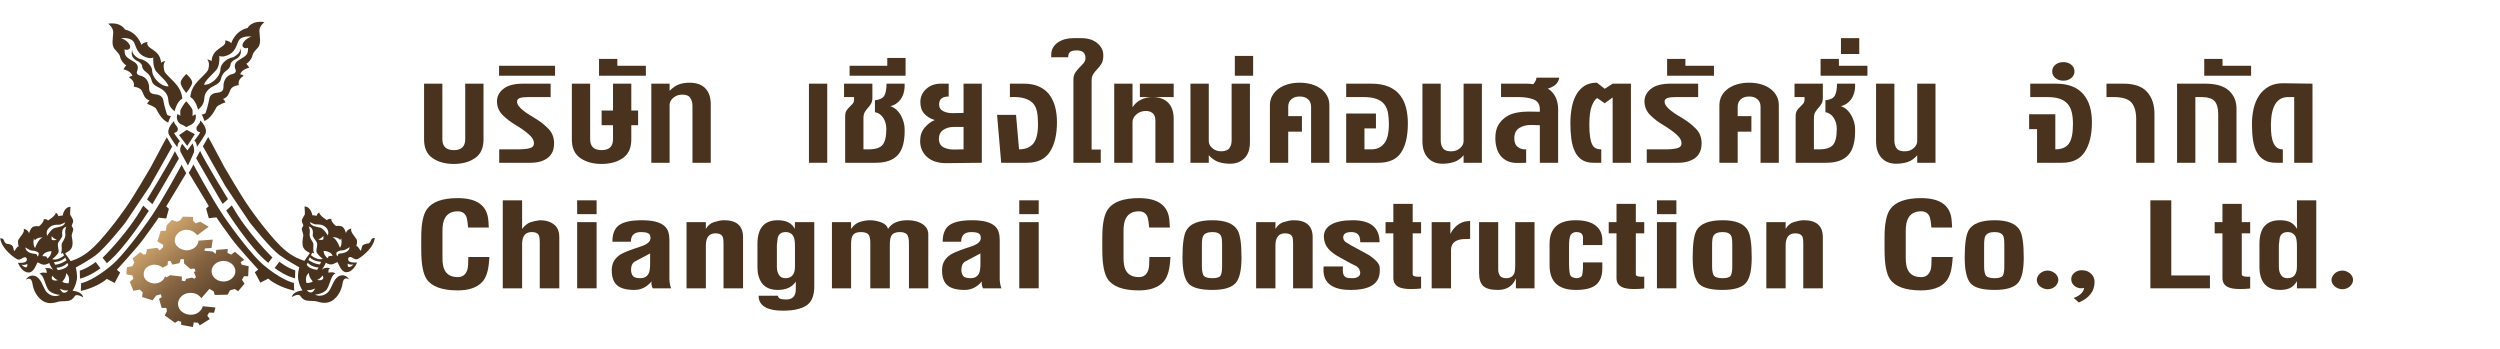 <svg width="215" height="30" viewBox="0 0 215 30" fill="none" xmlns="http://www.w3.org/2000/svg">
<path d="M21.341 23.762L21.384 22.893L20.795 22.768L20.695 22.545L21.011 22.346L20.208 21.65L19.877 21.899L19.562 21.749L19.591 21.414L18.6 21.488L18.543 21.837L18.284 21.625L17.582 21.563L17.625 21.364L18.184 21.327L18.299 20.606L17.065 20.693C17.036 21.252 16.476 21.526 16.046 21.526C15.616 21.526 15.04 21.203 15.027 20.705C15.013 20.134 15.543 19.761 16.031 19.761C16.649 19.761 16.965 20.233 16.965 20.233L17.94 19.5L17.223 19.065L16.821 19.202L16.605 18.991V18.655L15.73 18.63L15.501 18.941L15.214 19.065L14.783 18.916L14.324 19.388L14.267 19.848L13.822 19.86L13.535 20.768L14.037 21.053L14.008 21.277L13.736 21.538L13.52 21.314L12.631 21.426L12.559 21.861L12.358 21.899L12.057 21.687L11.397 22.222L11.555 22.57L11.382 22.893L10.909 22.98L10.866 23.588L11.382 23.688L11.468 23.974L11.167 24.235L11.468 25.005L12.014 24.906L12.272 25.142L12.215 25.54L13.119 25.825L13.435 25.416L13.822 25.304L13.908 25.552L13.678 25.702L13.908 26.484H14.309L14.353 26.758L14.166 27.13L15.056 27.764L15.329 27.578L15.572 27.678L15.587 27.938L16.591 28.125L16.663 27.727L17.022 27.752L17.18 27.976L18.041 27.441L17.825 27.143L17.983 26.882L18.413 26.894L18.529 26.447L17.452 26.335C17.266 26.857 16.85 27.064 16.419 27.068C15.856 27.075 15.352 26.708 15.311 26.205C15.268 25.683 15.724 25.193 16.373 25.186C17.075 25.179 17.309 25.651 17.309 25.651L18.012 24.844L18.371 25.055L18.471 25.366L19.576 25.341L19.777 24.968L20.193 24.856L20.48 25.043L21.025 24.396L20.81 24.061L20.982 23.75L21.341 23.762ZM16.72 23.974L16.505 23.875L16.003 23.986L15.916 24.185L15.63 24.136L15.644 23.788L14.625 23.663L14.324 23.862L14.195 23.762C14.195 23.762 14.051 24.322 13.377 24.372C12.905 24.406 12.332 24.115 12.358 23.551C12.387 22.93 12.961 22.806 13.162 22.768C13.363 22.731 13.747 22.8 13.98 23.017L14.41 22.806L14.439 22.47L14.64 22.433L14.826 22.756L15.429 22.632L15.543 22.284L15.816 22.296L15.831 22.657L16.376 23.129L16.72 23.092L16.821 23.34L16.663 23.377L16.85 23.825L16.72 23.974ZM19.221 24.21C18.656 24.21 18.198 23.814 18.198 23.325C18.198 22.836 18.656 22.439 19.221 22.439C19.785 22.439 20.243 22.836 20.243 23.325C20.243 23.814 19.785 24.21 19.221 24.21Z" fill="url(#paint0_linear_36_1826)"/>
<path d="M6.862 23.278L6.877 23.962C6.877 23.962 7.644 23.813 8.638 23.073L8.226 22.532C8.226 22.532 7.591 23.049 6.862 23.278Z" fill="#49331E"/>
<path d="M6.977 24.359L6.949 25.018C6.949 25.018 8.268 24.77 9.187 23.986L9.861 24.334L10.335 23.439L10.048 23.204C10.048 23.204 11.741 21.351 12.286 20.618C12.832 19.885 13.52 18.916 13.635 18.717L14.295 18.791L14.525 17.959L14.295 17.748C14.295 17.748 15.788 15.287 16.017 14.889C16.017 14.889 15.63 14.256 15.63 14.156C15.63 14.156 14.023 17.126 13.061 18.543C12.1 19.96 10.521 22.023 9.632 22.781C8.742 23.539 7.709 24.185 6.977 24.359Z" fill="#49331E"/>
<path d="M9.187 22.632L8.825 22.166C8.825 22.166 11.024 20.034 12.315 17.686L12.8 18.127C12.8 18.127 10.748 21.383 9.187 22.632Z" fill="#49331E"/>
<path d="M14.345 11.808C14.071 12.266 13.247 13.877 12.966 14.376C12.684 14.876 11.545 16.772 11.113 17.426C10.68 18.08 9.946 19.079 9.417 19.721C8.889 20.363 8.332 21.062 7.591 21.657C6.85 22.251 6.068 22.455 6.068 22.455C5.91 22.182 5.601 21.831 5.608 21.783C5.615 21.736 5.931 21.683 6.13 21.373C6.328 21.064 6.205 20.481 6.171 20.333C6.136 20.184 6.301 19.845 6.301 19.727C6.301 19.608 6.164 19.471 6.164 19.417C6.164 19.364 6.294 19.156 6.294 19.007C6.294 18.859 6.068 18.52 6.04 18.472C6.013 18.425 6.061 17.783 6.061 17.783C5.498 17.795 5.388 18.544 5.388 18.544C5.237 18.526 5.017 18.591 5.017 18.591C5.017 18.584 5.016 18.576 5.015 18.569C4.991 18.416 4.798 18.276 4.798 18.276C4.825 18.538 4.125 18.966 4.125 18.966C4.057 18.811 3.762 18.853 3.762 18.853C3.803 19.067 3.391 19.465 3.336 19.465C3.281 19.465 3.192 19.417 2.91 19.477C2.629 19.537 2.499 20.071 2.499 20.071C2.437 19.756 2.039 19.673 2.039 19.673C2.155 19.976 1.73 20.357 1.599 20.589C1.469 20.821 1.613 21.183 1.613 21.183C1.407 21.213 1.304 21.57 1.235 21.576C1.167 21.581 1.174 21.32 1.091 21.177C1.009 21.035 0.783 20.987 0.618 20.969C0.453 20.951 0.391 20.808 0.323 20.636C0.254 20.464 0.021 20.494 0.021 20.494C0.103 21.385 1.331 22.277 1.544 22.319C1.757 22.36 1.881 22.2 2.046 22.14C2.21 22.081 2.375 22.193 2.286 22.426C2.196 22.657 1.538 22.598 1.538 22.598C1.675 22.919 2.004 23.448 2.478 23.436C2.951 23.424 3.178 22.58 3.233 22.568C3.288 22.556 3.521 22.747 3.755 22.765C3.988 22.782 4.242 22.616 4.242 22.616C4.249 22.758 4.585 23.246 4.585 23.246C4.338 22.949 3.844 23.085 3.844 23.085C4.064 23.151 4.002 23.478 4.002 23.478C3.604 23.371 3.391 23.537 3.391 23.537C3.768 23.638 3.851 24.411 4.118 24.863C4.386 25.314 5.169 25.363 5.169 25.363C4.667 25.612 4.125 25.35 3.892 24.958C3.659 24.566 3.494 23.882 2.993 23.727C2.491 23.573 2.217 24.055 2.217 24.055C2.437 23.918 2.718 23.876 2.794 24.405C2.869 24.934 3.157 25.541 3.679 25.879C4.201 26.218 4.798 26.01 5.017 25.945C5.237 25.879 5.724 25.939 6.006 25.838C6.287 25.737 6.447 25.441 6.447 25.441C6.64 25.254 7.157 25.571 7.157 25.571C7.044 25.048 6.239 25.005 6.239 25.005C6.308 24.904 6.521 24.542 6.603 24.072C6.685 23.603 6.515 23.011 6.515 23.011C6.679 22.922 7.621 22.395 8.202 21.974C8.983 21.408 10.66 19.31 10.77 19.162C10.879 19.013 12.877 16.023 12.877 16.023L14.806 12.605C14.647 12.331 14.345 11.808 14.345 11.808ZM5.876 22.794C5.65 23.185 4.972 23.231 4.972 23.231L4.854 23.026C5.499 22.989 5.79 22.616 5.79 22.616L5.876 22.794ZM5.725 22.383C5.725 22.383 5.252 22.737 4.735 22.765L4.638 22.542C4.638 22.542 5.306 22.514 5.607 22.15L5.725 22.383ZM4.208 19.596C4.52 19.289 4.897 19.326 5.069 19.326C5.241 19.326 5.607 19.121 5.607 19.121C5.51 19.512 5.015 19.512 4.703 19.606C4.391 19.699 4.057 20.277 4.057 20.277C4.057 20.277 3.896 19.904 4.208 19.596ZM2.271 22.98C2.153 23.036 1.937 22.859 1.851 22.765C1.851 22.765 2.153 22.84 2.346 22.691C2.346 22.691 2.389 22.924 2.271 22.98ZM3.207 22.066C3.207 22.066 3.218 21.87 3.089 21.843C2.959 21.815 2.228 21.815 2.185 21.274C2.185 21.274 2.561 21.554 2.798 21.554C3.035 21.554 3.304 21.675 3.325 21.777C3.347 21.88 3.304 22.011 3.207 22.066ZM3.013 21.339C2.766 20.929 2.927 20.5 2.927 20.5C2.916 20.556 3.003 20.668 3.003 20.668C3.196 20.379 3.67 20.426 3.67 20.426C3.283 20.547 3.013 21.339 3.013 21.339ZM4.079 22.234C4.079 22.234 4.047 22.15 4.003 22.085C3.96 22.02 3.648 22.029 3.648 22.029C3.778 21.61 4.423 21.6 4.423 21.6C4.423 21.983 4.079 22.234 4.079 22.234ZM4.445 20.314C4.445 20.314 4.574 20.454 4.638 20.5C4.703 20.547 4.886 20.612 4.886 20.612C4.671 20.687 4.52 20.659 4.466 20.622C4.412 20.584 4.445 20.314 4.445 20.314ZM4.488 22.299C4.488 22.299 4.994 21.889 5.037 21.675C5.08 21.46 4.886 21.06 5.026 20.836C5.166 20.612 5.359 20.398 5.359 20.258C5.359 20.118 5.231 19.643 5.704 19.494C5.704 19.494 5.564 19.764 5.618 20.09C5.672 20.416 5.438 20.7 5.338 20.892C5.231 21.097 5.402 21.554 5.22 21.824L5.402 21.759L5.51 21.964C5.51 21.964 5.047 22.421 4.488 22.299ZM4.552 24.08C4.348 23.977 4.509 23.716 4.509 23.716C4.509 23.716 4.735 24.042 4.983 24.089C4.983 24.089 4.757 24.182 4.552 24.08ZM5.499 25.179C5.316 25.179 5.144 24.834 5.144 24.834C5.144 24.834 5.338 24.918 5.499 24.956C5.661 24.993 5.855 24.965 5.855 24.965C5.79 25.096 5.682 25.179 5.499 25.179ZM5.898 24.359C5.898 24.359 5.596 24.396 5.349 24.229C5.349 24.229 5.715 23.856 5.682 23.502C5.682 23.502 6.081 23.735 5.898 24.359Z" fill="#49331E"/>
<path d="M13.104 17.561L12.645 17.151C12.645 17.151 14.683 13.821 15.041 13L15.386 13.634C15.386 13.634 13.219 17.399 13.104 17.561Z" fill="#49331E"/>
<path d="M25.39 23.253L25.375 23.936C25.375 23.936 24.607 23.788 23.614 23.049L24.026 22.507C24.026 22.507 24.661 23.024 25.39 23.253Z" fill="#49331E"/>
<path d="M25.275 24.334L25.303 24.993C25.303 24.993 23.983 24.744 23.065 23.962L22.391 24.309L21.917 23.415L22.204 23.178C22.204 23.178 20.511 21.327 19.966 20.594C19.421 19.86 18.732 18.891 18.617 18.692L17.957 18.767L17.727 17.934L17.957 17.723C17.957 17.723 16.465 15.262 16.235 14.865C16.235 14.865 16.622 14.231 16.622 14.131C16.622 14.131 18.23 17.102 19.191 18.518C20.152 19.935 21.731 21.998 22.62 22.756C23.51 23.514 24.543 24.16 25.275 24.334Z" fill="#49331E"/>
<path d="M23.065 22.607L23.427 22.141C23.427 22.141 21.229 20.009 19.937 17.661L19.453 18.102C19.453 18.102 21.505 21.358 23.065 22.607Z" fill="#49331E"/>
<path d="M30.207 22.116C30.371 22.175 30.495 22.335 30.708 22.294C30.921 22.252 32.149 21.36 32.231 20.469C32.231 20.469 31.998 20.439 31.929 20.611C31.86 20.784 31.799 20.927 31.634 20.944C31.47 20.962 31.244 21.01 31.161 21.152C31.079 21.295 31.085 21.556 31.017 21.551C30.948 21.545 30.845 21.188 30.639 21.158C30.639 21.158 30.783 20.796 30.653 20.564C30.522 20.332 30.097 19.952 30.213 19.648C30.213 19.648 29.815 19.732 29.754 20.047C29.754 20.047 29.623 19.512 29.342 19.452C29.06 19.393 28.971 19.44 28.916 19.44C28.861 19.44 28.45 19.042 28.491 18.828C28.491 18.828 28.196 18.786 28.127 18.941C28.127 18.941 27.427 18.513 27.454 18.251C27.454 18.251 27.261 18.392 27.237 18.544C27.235 18.551 27.235 18.559 27.235 18.566C27.235 18.566 27.015 18.501 26.864 18.519C26.864 18.519 26.754 17.77 26.191 17.758C26.191 17.758 26.239 18.4 26.212 18.448C26.184 18.495 25.958 18.834 25.958 18.982C25.958 19.131 26.088 19.339 26.088 19.393C26.088 19.446 25.951 19.583 25.951 19.702C25.951 19.821 26.116 20.159 26.081 20.308C26.047 20.457 25.924 21.039 26.123 21.348C26.322 21.658 26.637 21.711 26.644 21.759C26.651 21.806 26.343 22.157 26.184 22.43C26.184 22.43 25.403 22.226 24.661 21.632C23.92 21.038 23.363 20.338 22.835 19.696C22.306 19.054 21.572 18.055 21.14 17.401C20.707 16.747 19.568 14.851 19.286 14.351C19.005 13.852 18.181 12.241 17.907 11.783C17.907 11.783 17.604 12.306 17.447 12.58L19.375 15.998C19.375 15.998 21.373 18.988 21.483 19.137C21.593 19.286 23.269 21.384 24.05 21.949C24.631 22.37 25.573 22.897 25.737 22.986C25.737 22.986 25.567 23.578 25.649 24.047C25.731 24.517 25.944 24.879 26.013 24.981C26.013 24.981 25.208 25.024 25.096 25.546C25.096 25.546 25.612 25.229 25.806 25.416C25.806 25.416 25.965 25.712 26.246 25.813C26.528 25.914 27.015 25.855 27.235 25.92C27.454 25.985 28.051 26.193 28.573 25.855C29.095 25.516 29.383 24.909 29.459 24.38C29.533 23.851 29.815 23.893 30.035 24.029C30.035 24.029 29.76 23.548 29.259 23.703C28.758 23.857 28.593 24.541 28.36 24.933C28.127 25.326 27.585 25.587 27.083 25.337C27.083 25.337 27.866 25.29 28.134 24.838C28.401 24.386 28.484 23.614 28.861 23.513C28.861 23.513 28.649 23.346 28.251 23.453C28.251 23.453 28.188 23.126 28.408 23.061C28.408 23.061 27.914 22.924 27.667 23.221C27.667 23.221 28.003 22.734 28.01 22.591C28.01 22.591 28.264 22.757 28.498 22.74C28.731 22.722 28.964 22.531 29.019 22.543C29.074 22.555 29.301 23.399 29.775 23.411C30.248 23.424 30.578 22.894 30.715 22.573C30.715 22.573 30.056 22.633 29.966 22.401C29.878 22.169 30.042 22.056 30.207 22.116ZM27.183 19.301C27.355 19.301 27.732 19.264 28.044 19.571C28.356 19.879 28.195 20.252 28.195 20.252C28.195 20.252 27.861 19.674 27.549 19.581C27.237 19.488 26.742 19.488 26.645 19.096C26.645 19.096 27.011 19.301 27.183 19.301ZM26.645 22.125C26.947 22.489 27.614 22.517 27.614 22.517L27.517 22.741C27 22.713 26.527 22.358 26.527 22.358L26.645 22.125ZM26.462 22.591C26.462 22.591 26.753 22.964 27.398 23.002L27.28 23.206C27.28 23.206 26.602 23.16 26.376 22.768L26.462 22.591ZM26.57 23.477C26.538 23.831 26.904 24.204 26.904 24.204C26.656 24.372 26.355 24.334 26.355 24.334C26.172 23.71 26.57 23.477 26.57 23.477ZM26.753 25.154C26.57 25.154 26.462 25.071 26.398 24.94C26.398 24.94 26.591 24.968 26.753 24.931C26.914 24.894 27.108 24.81 27.108 24.81C27.108 24.81 26.936 25.154 26.753 25.154ZM27.743 23.691C27.743 23.691 27.904 23.952 27.7 24.055C27.495 24.157 27.269 24.064 27.269 24.064C27.517 24.017 27.743 23.691 27.743 23.691ZM26.742 21.939L26.85 21.734L27.033 21.799C26.85 21.529 27.022 21.072 26.914 20.867C26.814 20.676 26.581 20.392 26.634 20.066C26.688 19.739 26.548 19.469 26.548 19.469C27.022 19.618 26.893 20.093 26.893 20.233C26.893 20.373 27.086 20.587 27.226 20.811C27.366 21.035 27.172 21.436 27.216 21.65C27.259 21.864 27.764 22.275 27.764 22.275C27.205 22.396 26.742 21.939 26.742 21.939ZM27.786 20.597C27.732 20.634 27.581 20.662 27.366 20.587C27.366 20.587 27.549 20.522 27.614 20.476C27.678 20.429 27.808 20.289 27.808 20.289C27.808 20.289 27.84 20.56 27.786 20.597ZM28.249 22.06C28.206 22.125 28.174 22.209 28.174 22.209C28.174 22.209 27.829 21.958 27.829 21.575C27.829 21.575 28.475 21.585 28.604 22.004C28.604 22.004 28.292 21.995 28.249 22.06ZM28.582 20.401C28.582 20.401 29.056 20.354 29.25 20.643C29.25 20.643 29.336 20.531 29.325 20.476C29.325 20.476 29.486 20.904 29.239 21.314C29.239 21.314 28.97 20.522 28.582 20.401ZM30.401 22.741C30.315 22.834 30.1 23.011 29.982 22.955C29.863 22.899 29.906 22.666 29.906 22.666C30.1 22.815 30.401 22.741 30.401 22.741ZM29.164 21.817C29.034 21.846 29.045 22.041 29.045 22.041C28.948 21.985 28.905 21.855 28.927 21.753C28.948 21.65 29.218 21.529 29.454 21.529C29.691 21.529 30.068 21.249 30.068 21.249C30.024 21.79 29.292 21.79 29.164 21.817Z" fill="#49331E"/>
<path d="M19.148 17.537L19.607 17.126C19.607 17.126 17.569 13.796 17.21 12.976L16.866 13.609C16.866 13.609 19.033 17.375 19.148 17.537Z" fill="#49331E"/>
<path d="M16.161 14.231L15.558 13.125C15.558 13.125 15.357 12.826 15.673 12.367L16.118 12.938L16.562 12.329C16.562 12.329 16.771 12.832 16.67 13.118C16.569 13.404 16.161 14.231 16.161 14.231Z" fill="#49331E"/>
<path d="M15.25 12.671C15.25 12.671 15.271 12.27 15.475 12.149C15.475 12.149 14.97 11.497 14.98 11.441C14.991 11.385 15.26 11.431 15.293 11.133C15.325 10.835 14.905 10.667 14.98 10.397C14.98 10.397 14.238 11.077 14.55 11.618C14.862 12.159 15.25 12.671 15.25 12.671Z" fill="#49331E"/>
<path d="M16.938 12.621C16.938 12.621 16.916 12.22 16.712 12.099C16.712 12.099 17.218 11.447 17.207 11.391C17.196 11.335 16.927 11.382 16.895 11.084C16.863 10.785 17.282 10.617 17.207 10.347C17.207 10.347 17.95 11.027 17.637 11.568C17.325 12.109 16.938 12.621 16.938 12.621Z" fill="#49331E"/>
<path d="M15.4 11.618L16.057 11.171L16.756 11.543L16.1 12.55L15.4 11.618Z" fill="#49331E"/>
<path d="M16.024 10.937C16.024 10.937 15.745 10.751 15.669 10.732C15.594 10.714 15.066 10.499 15.25 9.819C15.25 9.819 15.454 9.866 15.508 9.987C15.508 9.987 15.497 9.558 15.508 9.502C15.518 9.446 15.777 8.943 16.024 8.71C16.024 8.71 16.573 9.316 16.562 9.512C16.555 9.642 16.562 9.987 16.562 9.987C16.562 9.987 16.724 9.847 16.821 9.828C16.821 9.828 16.993 10.518 16.315 10.779C16.315 10.779 16.078 10.891 16.024 10.937Z" fill="#49331E"/>
<path d="M14.464 10.546C14.464 10.546 14.625 10.043 14.711 9.987C14.711 9.987 14.421 9.959 14.367 9.847C14.313 9.735 14.109 8.999 14.066 8.738C14.023 8.477 13.958 8.16 13.323 8.104C12.688 8.048 12.86 7.591 12.817 7.358C12.774 7.125 12.635 6.613 12.043 6.501C12.043 6.501 11.666 6.417 11.784 6.137C11.902 5.858 11.892 5.569 11.58 5.354C11.268 5.14 10.773 4.954 10.729 4.562C10.687 4.171 10.719 4.245 10.719 4.245C10.719 4.245 10.998 4.385 11.16 4.152C11.322 3.919 10.902 3.416 10.407 3.285C10.407 3.285 11.332 3.145 11.558 3.714C11.784 4.283 11.935 4.805 12.796 4.991C12.796 4.991 13.065 5.019 13.183 4.944C13.183 4.944 13.108 5.764 13.452 6.165C13.797 6.566 14.421 7.069 14.496 7.424C14.496 7.424 14.076 7.489 13.582 7.023C13.086 6.557 13.086 6.165 13.076 5.988C13.065 5.811 12.763 5.196 11.967 5.047C11.967 5.047 11.257 4.693 11.397 4.255C11.397 4.255 11.042 4.926 11.902 5.289C11.902 5.289 12.204 5.476 12.215 5.662C12.225 5.848 12.333 6.044 12.57 6.203C12.807 6.361 12.99 6.641 13.043 6.92C13.097 7.2 13.302 7.358 13.721 7.563C14.141 7.769 14.432 8.123 14.464 8.514C14.496 8.906 14.561 9.213 15.013 9.567C15.013 9.567 15.207 8.71 15.68 8.486C15.68 8.486 15.669 7.946 15.271 7.405C14.873 6.864 14.206 6.389 14.13 6.091C14.055 5.793 14.023 5.485 14.227 5.242C14.227 5.242 13.926 5.298 13.851 5.41C13.851 5.41 13.861 4.879 13.431 4.497C13 4.115 12.58 4.04 12.677 3.612C12.677 3.612 12.312 3.639 12.161 3.863C12.161 3.863 11.86 2.801 10.751 2.54C10.751 2.54 10.428 1.878 9.298 2.036C9.298 2.036 9.761 2.363 9.739 2.819C9.718 3.276 9.557 3.891 9.869 4.236C10.181 4.581 10.288 4.683 10.342 4.935C10.396 5.187 10.654 5.522 10.859 5.615C10.859 5.615 10.654 5.858 10.622 5.97C10.622 5.97 11.214 6.053 11.397 6.529C11.397 6.529 11.257 6.51 11.085 6.659C11.085 6.659 11.644 6.939 11.505 7.452C11.505 7.452 12.075 7.508 12.225 7.852C12.376 8.197 12.43 8.486 12.86 8.645C12.86 8.645 12.688 8.822 12.656 8.934C12.656 8.934 13.312 9.157 13.431 9.362C13.549 9.567 13.872 10.294 14.464 10.546Z" fill="#49331E"/>
<path d="M16.01 7.992C16.01 7.992 15.508 7.383 15.536 7.085C15.565 6.787 16.024 6.364 16.024 6.364C16.024 6.364 16.555 6.812 16.526 7.122C16.498 7.433 16.01 7.992 16.01 7.992Z" fill="#49331E"/>
<path d="M17.581 10.409C17.581 10.409 17.42 9.906 17.334 9.85C17.334 9.85 17.624 9.822 17.678 9.71C17.732 9.598 17.936 8.862 17.979 8.601C18.022 8.34 18.087 8.023 18.722 7.967C19.357 7.911 19.185 7.455 19.228 7.222C19.271 6.989 19.41 6.476 20.002 6.364C20.002 6.364 20.379 6.28 20.261 6.001C20.142 5.721 20.153 5.432 20.465 5.218C20.777 5.003 21.273 4.817 21.315 4.426C21.358 4.034 21.326 4.109 21.326 4.109C21.326 4.109 21.047 4.248 20.885 4.015C20.724 3.782 21.143 3.279 21.638 3.148C21.638 3.148 20.713 3.009 20.487 3.577C20.261 4.146 20.11 4.668 19.249 4.854C19.249 4.854 18.98 4.882 18.862 4.808C18.862 4.808 18.937 5.628 18.593 6.029C18.249 6.429 17.624 6.933 17.549 7.287C17.549 7.287 17.969 7.352 18.464 6.886C18.959 6.42 18.959 6.029 18.969 5.851C18.98 5.674 19.281 5.059 20.078 4.91C20.078 4.91 20.788 4.556 20.648 4.118C20.648 4.118 21.003 4.789 20.142 5.152C20.142 5.152 19.841 5.339 19.83 5.525C19.82 5.712 19.712 5.907 19.475 6.066C19.239 6.224 19.055 6.504 19.002 6.784C18.948 7.063 18.744 7.222 18.324 7.427C17.904 7.632 17.614 7.986 17.581 8.377C17.549 8.769 17.484 9.076 17.032 9.431C17.032 9.431 16.839 8.573 16.365 8.35C16.365 8.35 16.376 7.809 16.774 7.268C17.172 6.728 17.839 6.252 17.915 5.954C17.99 5.656 18.022 5.348 17.818 5.106C17.818 5.106 18.119 5.162 18.195 5.274C18.195 5.274 18.184 4.742 18.614 4.36C19.045 3.978 19.464 3.903 19.368 3.475C19.368 3.475 19.733 3.503 19.884 3.726C19.884 3.726 20.185 2.664 21.294 2.403C21.294 2.403 21.617 1.741 22.747 1.899C22.747 1.899 22.284 2.226 22.306 2.682C22.327 3.139 22.488 3.754 22.177 4.099C21.865 4.444 21.757 4.547 21.703 4.798C21.649 5.05 21.391 5.385 21.186 5.479C21.186 5.479 21.391 5.721 21.423 5.833C21.423 5.833 20.831 5.917 20.648 6.392C20.648 6.392 20.788 6.373 20.96 6.523C20.96 6.523 20.401 6.802 20.54 7.315C20.54 7.315 19.97 7.371 19.82 7.715C19.669 8.061 19.615 8.35 19.185 8.508C19.185 8.508 19.357 8.685 19.389 8.797C19.389 8.797 18.733 9.02 18.614 9.226C18.496 9.431 18.173 10.158 17.581 10.409Z" fill="#49331E"/>
<path d="M42.091 22.102L42.054 22.532C41.989 23.341 41.789 23.918 41.459 24.262C41.007 24.736 40.311 24.974 39.371 24.974C38.016 24.974 37.122 24.647 36.687 23.997C36.38 23.537 36.227 22.697 36.227 21.475V20.404C36.227 19.256 36.386 18.457 36.707 18.002C37.158 17.359 38.046 17.038 39.371 17.038C41.039 17.038 41.916 17.69 42 18.994L42.019 19.276C42.019 19.36 42.025 19.458 42.037 19.567H40.257L40.203 19.075C40.191 19.006 40.167 18.884 40.131 18.705C40.009 18.351 39.757 18.173 39.371 18.173C38.841 18.173 38.471 18.373 38.26 18.767C38.121 19.023 38.052 19.381 38.052 19.841V22.18C38.052 22.65 38.116 23.002 38.242 23.238C38.453 23.634 38.828 23.831 39.371 23.831C39.799 23.831 40.075 23.607 40.203 23.158C40.251 22.986 40.275 22.634 40.275 22.102H42.091Z" fill="#49331E"/>
<path d="M48.1 24.795H46.42V20.898C46.42 20.542 46.387 20.314 46.328 20.208C46.232 20.041 46.033 19.958 45.733 19.958C45.438 19.958 45.224 20.049 45.096 20.23C44.965 20.413 44.901 20.674 44.901 21.014V24.795H43.239V17.228H44.901V19.684C45.142 19.381 45.385 19.19 45.633 19.11C45.88 19.029 46.143 18.973 46.42 18.94C46.92 18.94 47.324 19.058 47.634 19.298C47.945 19.534 48.1 19.904 48.1 20.404V24.795Z" fill="#49331E"/>
<path d="M51.307 18.416H49.635V17.228H51.307V18.416ZM51.307 24.795H49.635V19.104H51.307V24.795Z" fill="#49331E"/>
<path d="M63.902 24.795H62.223V21C62.223 20.638 62.192 20.413 62.131 20.325C62.035 20.153 61.837 20.067 61.535 20.067C60.981 20.067 60.704 20.413 60.704 21.108V24.795H59.041V19.104H60.704V19.684C60.88 19.387 61.109 19.194 61.392 19.104C61.728 19.001 62.005 18.946 62.223 18.94C63.342 18.925 63.902 19.414 63.902 20.404V24.795Z" fill="#49331E"/>
<path d="M70.029 24.614C70.029 25.298 69.87 25.795 69.55 26.109C69.135 26.514 68.393 26.719 67.328 26.719C66.7 26.719 66.213 26.628 65.864 26.446C65.449 26.231 65.24 25.895 65.24 25.435H66.903C66.903 25.524 66.957 25.606 67.066 25.678C67.198 25.731 67.379 25.757 67.608 25.757C68.162 25.757 68.439 25.462 68.439 24.872V24.215C68.126 24.696 67.608 24.934 66.885 24.934C66.005 24.934 65.457 24.543 65.24 23.754C65.174 23.529 65.141 23.29 65.141 23.033V20.983C65.141 19.62 65.723 18.94 66.885 18.94C67.619 18.94 68.107 19.189 68.348 19.684L68.368 19.104H70.029V24.614ZM68.368 22.916V21.217C68.368 20.836 68.336 20.571 68.276 20.419C68.15 20.111 67.914 19.958 67.572 19.958C67.204 19.958 66.975 20.122 66.885 20.451L66.812 21.061V22.946C66.812 23.244 66.879 23.487 67.011 23.674C67.125 23.841 67.307 23.924 67.553 23.924C68.096 23.924 68.368 23.588 68.368 22.916Z" fill="#49331E"/>
<path d="M79.833 24.795H78.17V20.945C78.17 20.526 78.106 20.258 77.98 20.138C77.853 20.018 77.651 19.958 77.375 19.958C77.015 19.958 76.773 20.067 76.652 20.287C76.568 20.438 76.525 20.69 76.525 21.045V24.795H74.846V20.881C74.846 20.572 74.805 20.354 74.728 20.224C74.619 20.047 74.385 19.958 74.022 19.958C73.667 19.958 73.429 20.069 73.309 20.294C73.23 20.441 73.192 20.69 73.192 21.045V24.795H71.547V19.104H73.192V19.684C73.402 19.387 73.637 19.194 73.897 19.104C74.221 18.994 74.528 18.94 74.818 18.94C75.144 18.94 75.477 19.006 75.82 19.137C76.115 19.249 76.3 19.434 76.373 19.684C76.68 19.189 77.242 18.94 78.061 18.94C78.55 18.94 78.952 19.037 79.272 19.231C79.644 19.45 79.833 19.759 79.833 20.161V24.795Z" fill="#49331E"/>
<path d="M86.122 24.795H84.548C84.483 24.696 84.44 24.558 84.421 24.38C84.421 24.301 84.427 24.241 84.44 24.199C84.032 24.691 83.536 24.934 82.959 24.934C82.28 24.934 81.784 24.802 81.477 24.536C81.168 24.27 81.016 23.836 81.016 23.238C81.016 22.653 81.265 22.204 81.758 21.891C82.04 21.713 82.621 21.484 83.501 21.201C84.067 21.024 84.35 20.779 84.35 20.466C84.35 20.404 84.337 20.333 84.316 20.255C84.253 20.057 83.994 19.958 83.536 19.958C82.953 19.958 82.661 20.235 82.661 20.787H81.072C81.072 20.188 81.224 19.744 81.532 19.458C81.904 19.112 82.593 18.94 83.592 18.94C84.591 18.94 85.269 19.128 85.623 19.505C85.858 19.748 85.976 20.126 85.976 20.631V23.997C85.976 24.258 86.026 24.524 86.122 24.795ZM84.316 21.795L82.959 22.515C82.773 22.646 82.679 22.876 82.679 23.207C82.679 23.424 82.736 23.607 82.851 23.754C82.966 23.868 83.175 23.924 83.484 23.924C83.808 23.924 84.039 23.798 84.179 23.541C84.269 23.375 84.316 23.11 84.316 22.744V21.795Z" fill="#49331E"/>
<path d="M57.715 24.795H56.142C56.077 24.696 56.033 24.558 56.015 24.38C56.015 24.301 56.021 24.241 56.033 24.199C55.625 24.691 55.13 24.934 54.552 24.934C53.873 24.934 53.378 24.802 53.071 24.536C52.762 24.27 52.61 23.836 52.61 23.238C52.61 22.653 52.858 22.204 53.351 21.891C53.634 21.713 54.214 21.484 55.094 21.201C55.661 21.024 55.943 20.779 55.943 20.466C55.943 20.404 55.931 20.333 55.909 20.255C55.847 20.057 55.587 19.958 55.13 19.958C54.547 19.958 54.255 20.235 54.255 20.787H52.666C52.666 20.188 52.818 19.744 53.124 19.458C53.497 19.112 54.186 18.94 55.186 18.94C56.186 18.94 56.862 19.128 57.215 19.505C57.452 19.748 57.57 20.126 57.57 20.631V23.997C57.57 24.258 57.619 24.524 57.715 24.795ZM55.909 21.795L54.552 22.515C54.366 22.646 54.271 22.876 54.271 23.207C54.271 23.424 54.329 23.607 54.444 23.754C54.559 23.868 54.768 23.924 55.077 23.924C55.402 23.924 55.633 23.798 55.772 23.541C55.862 23.375 55.909 23.11 55.909 22.744V21.795Z" fill="#49331E"/>
<path d="M89.328 18.416H87.657V17.228H89.328V18.416ZM89.328 24.795H87.657V19.104H89.328V24.795Z" fill="#49331E"/>
<path d="M100.661 22.102L100.627 22.532C100.56 23.341 100.36 23.918 100.031 24.262C99.578 24.736 98.883 24.974 97.942 24.974C96.589 24.974 95.693 24.647 95.26 23.997C94.953 23.537 94.797 22.697 94.797 21.475V20.404C94.797 19.256 94.959 18.457 95.277 18.002C95.729 17.359 96.618 17.038 97.942 17.038C99.612 17.038 100.487 17.69 100.571 18.994L100.589 19.276C100.589 19.36 100.596 19.458 100.608 19.567H98.827L98.774 19.075C98.761 19.006 98.738 18.884 98.701 18.705C98.582 18.351 98.328 18.173 97.942 18.173C97.413 18.173 97.043 18.373 96.831 18.767C96.692 19.023 96.623 19.381 96.623 19.841V22.18C96.623 22.65 96.688 23.002 96.812 23.238C97.025 23.634 97.4 23.831 97.942 23.831C98.37 23.831 98.648 23.607 98.774 23.158C98.822 22.986 98.845 22.634 98.845 22.102H100.661Z" fill="#49331E"/>
<path d="M106.769 22.149C106.769 23.171 106.619 23.881 106.318 24.278C105.985 24.715 105.304 24.934 104.268 24.934C103.203 24.934 102.506 24.739 102.18 24.348C101.855 23.957 101.693 23.223 101.693 22.149C101.693 20.986 101.803 20.205 102.027 19.81C102.352 19.231 103.097 18.94 104.268 18.94C105.382 18.94 106.105 19.231 106.436 19.81C106.658 20.194 106.769 20.975 106.769 22.149ZM105.1 22.932V21.045C105.1 20.666 105.069 20.413 105.009 20.294C104.901 20.069 104.653 19.958 104.268 19.958C103.864 19.958 103.597 20.069 103.473 20.294C103.4 20.419 103.363 20.672 103.363 21.045V22.932C103.363 23.292 103.419 23.556 103.526 23.722C103.653 23.857 103.9 23.924 104.268 23.924C104.64 23.924 104.873 23.853 104.963 23.709C105.053 23.567 105.1 23.306 105.1 22.932Z" fill="#49331E"/>
<path d="M112.888 24.795H111.206V21C111.206 20.638 111.176 20.413 111.116 20.325C111.02 20.153 110.821 20.067 110.52 20.067C109.966 20.067 109.688 20.413 109.688 21.108V24.795H108.027V19.104H109.688V19.684C109.864 19.387 110.092 19.194 110.376 19.104C110.713 19.001 110.991 18.946 111.206 18.94C112.328 18.925 112.888 19.414 112.888 20.404V24.795Z" fill="#49331E"/>
<path d="M118.643 22.916C118.643 23.005 118.649 23.069 118.661 23.111V23.285C118.661 24.384 117.83 24.934 116.167 24.934C114.602 24.934 113.818 24.36 113.818 23.207C113.818 23.059 113.823 22.962 113.837 22.916H115.499C115.499 22.994 115.493 23.055 115.481 23.095V23.252C115.481 23.556 115.568 23.754 115.743 23.846C115.839 23.9 116.011 23.924 116.258 23.924C116.741 23.924 116.982 23.763 116.982 23.44C116.982 23.392 116.969 23.349 116.944 23.306C116.944 23.183 116.851 23.047 116.664 22.9C116.513 22.827 116.336 22.739 116.131 22.634L115.218 22.134C114.767 21.884 114.433 21.633 114.225 21.381C113.978 21.084 113.854 20.737 113.854 20.341C113.854 19.899 114.066 19.555 114.49 19.307C114.914 19.063 115.528 18.94 116.329 18.94C117.872 18.94 118.643 19.572 118.643 20.833H116.982C116.982 20.517 116.918 20.29 116.792 20.158C116.664 20.024 116.469 19.958 116.204 19.958C115.744 19.958 115.517 20.111 115.517 20.419C115.517 20.565 115.582 20.693 115.707 20.803L116.15 21.078L117.496 21.811C117.688 21.896 117.93 22.063 118.218 22.314C118.465 22.532 118.608 22.733 118.643 22.916Z" fill="#49331E"/>
<path d="M122.213 24.809C121.929 24.841 121.638 24.857 121.347 24.857C120.87 24.857 120.517 24.8 120.29 24.684C119.981 24.529 119.827 24.27 119.827 23.911V20.067H119.157V19.104H119.827V17.532H121.49V19.104H122.213V20.067H121.49V23.588C121.49 23.73 121.657 23.801 121.994 23.801H122.103C122.151 23.801 122.188 23.795 122.213 23.784V24.809Z" fill="#49331E"/>
<path d="M126.431 20.545C126.006 20.545 125.702 20.565 125.53 20.608C125.036 20.721 124.789 21.021 124.789 21.508V24.796H123.124V19.104H124.731V20.114C125.028 19.546 125.433 19.194 125.953 19.057L126.431 18.994V20.545Z" fill="#49331E"/>
<path d="M131.97 24.796H130.366V23.94C130.097 24.605 129.58 24.934 128.807 24.934C128.207 24.934 127.784 24.817 127.544 24.582C127.316 24.364 127.2 23.992 127.2 23.465V19.104H128.846V23.23C128.846 23.411 128.906 23.586 129.025 23.754C129.146 23.868 129.315 23.924 129.53 23.924C129.863 23.924 130.091 23.793 130.218 23.528C130.279 23.401 130.308 23.156 130.308 22.791V19.104H131.97V24.796Z" fill="#49331E"/>
<path d="M137.799 23.095C137.799 23.717 137.624 24.178 137.274 24.481C136.926 24.783 136.34 24.934 135.521 24.934C134.017 24.934 133.263 24.231 133.263 22.822V20.967C133.263 19.616 134.017 18.94 135.521 18.94C136.646 18.94 137.365 19.283 137.671 19.966C137.754 20.163 137.799 20.385 137.799 20.631V21.078H136.136V20.435C136.136 20.115 135.942 19.958 135.56 19.958C135.364 19.958 135.204 20.037 135.08 20.193C134.984 20.349 134.936 20.696 134.936 21.233V22.564C134.936 23.118 134.97 23.481 135.041 23.658C135.102 23.805 135.274 23.895 135.56 23.924C135.835 23.924 136.004 23.836 136.066 23.658L136.109 23.377C136.128 23.268 136.136 23.174 136.136 23.095V22.564H137.799V23.095Z" fill="#49331E"/>
<path d="M141.405 24.809C141.119 24.841 140.83 24.857 140.535 24.857C140.059 24.857 139.708 24.8 139.478 24.684C139.173 24.529 139.019 24.27 139.019 23.911V20.067H138.35V19.104H139.019V17.532H140.681V19.104H141.405V20.067H140.681V23.588C140.681 23.73 140.849 23.801 141.187 23.801H141.297C141.342 23.801 141.378 23.795 141.405 23.784V24.809Z" fill="#49331E"/>
<path d="M144.169 18.418H142.497V17.228H144.169V18.418ZM144.169 24.795H142.497V19.104H144.169V24.795Z" fill="#49331E"/>
<path d="M150.648 22.149C150.648 23.171 150.496 23.881 150.195 24.278C149.864 24.715 149.182 24.934 148.145 24.934C147.077 24.934 146.381 24.739 146.057 24.348C145.731 23.957 145.57 23.223 145.57 22.149C145.57 20.986 145.682 20.205 145.904 19.81C146.229 19.231 146.976 18.94 148.145 18.94C149.26 18.94 149.982 19.231 150.314 19.81C150.536 20.194 150.648 20.975 150.648 22.149ZM148.975 22.932V21.045C148.975 20.666 148.944 20.413 148.886 20.294C148.778 20.069 148.53 19.958 148.145 19.958C147.741 19.958 147.474 20.069 147.35 20.294C147.277 20.419 147.24 20.672 147.24 21.045V22.932C147.24 23.292 147.296 23.556 147.404 23.722C147.53 23.857 147.775 23.924 148.145 23.924C148.517 23.924 148.75 23.853 148.838 23.709C148.93 23.567 148.975 23.306 148.975 22.932Z" fill="#49331E"/>
<path d="M156.764 24.795H155.083V21C155.083 20.639 155.053 20.413 154.993 20.325C154.896 20.153 154.697 20.067 154.396 20.067C153.843 20.067 153.565 20.413 153.565 21.108V24.795H151.904V19.104H153.565V19.684C153.74 19.387 153.969 19.194 154.252 19.104C154.588 19.001 154.868 18.946 155.083 18.94C156.204 18.925 156.764 19.414 156.764 20.404V24.795Z" fill="#49331E"/>
<path d="M167.935 22.102L167.9 22.532C167.832 23.341 167.633 23.918 167.302 24.262C166.852 24.736 166.155 24.974 165.215 24.974C163.861 24.974 162.966 24.647 162.531 23.997C162.224 23.537 162.071 22.697 162.071 21.475V20.404C162.071 19.256 162.23 18.457 162.55 18.002C163.003 17.359 163.889 17.038 165.215 17.038C166.883 17.038 167.762 17.69 167.845 18.994L167.865 19.276C167.865 19.36 167.869 19.458 167.881 19.567H166.102L166.047 19.075C166.034 19.006 166.009 18.884 165.973 18.705C165.854 18.351 165.599 18.173 165.215 18.173C164.687 18.173 164.314 18.373 164.103 18.767C163.965 19.023 163.894 19.381 163.894 19.841V22.18C163.894 22.65 163.961 23.002 164.085 23.238C164.296 23.634 164.674 23.831 165.215 23.831C165.645 23.831 165.921 23.607 166.047 23.158C166.094 22.986 166.118 22.634 166.118 22.102H167.935Z" fill="#49331E"/>
<path d="M174.042 22.149C174.042 23.171 173.893 23.881 173.594 24.278C173.26 24.715 172.575 24.934 171.54 24.934C170.474 24.934 169.777 24.739 169.453 24.348C169.127 23.957 168.965 23.223 168.965 22.149C168.965 20.986 169.076 20.205 169.299 19.81C169.625 19.231 170.37 18.94 171.54 18.94C172.654 18.94 173.376 19.231 173.71 19.81C173.93 20.194 174.042 20.975 174.042 22.149ZM172.371 22.932V21.045C172.371 20.666 172.341 20.413 172.282 20.294C172.172 20.069 171.925 19.958 171.54 19.958C171.137 19.958 170.872 20.069 170.743 20.294C170.674 20.419 170.634 20.672 170.634 21.045V22.932C170.634 23.292 170.69 23.556 170.799 23.722C170.926 23.857 171.173 23.924 171.54 23.924C171.913 23.924 172.144 23.853 172.236 23.709C172.326 23.567 172.371 23.306 172.371 22.932Z" fill="#49331E"/>
<path d="M177.016 24.073C177.016 24.267 176.924 24.455 176.745 24.637C176.551 24.795 176.336 24.872 176.094 24.872C175.869 24.872 175.654 24.795 175.444 24.637C175.256 24.465 175.164 24.278 175.164 24.073C175.164 23.887 175.256 23.698 175.444 23.512C175.644 23.349 175.859 23.268 176.094 23.268C176.311 23.268 176.528 23.349 176.745 23.512C176.924 23.678 177.016 23.865 177.016 24.073Z" fill="#49331E"/>
<path d="M180.132 24.247C180.132 25.04 179.682 25.629 178.779 26.015L178.335 25.623C178.527 25.566 178.712 25.466 178.886 25.328C179.086 25.164 179.203 24.978 179.24 24.763L179.021 24.795C178.769 24.795 178.557 24.719 178.383 24.567C178.214 24.416 178.127 24.231 178.127 24.01C178.127 23.793 178.217 23.608 178.395 23.46C178.571 23.31 178.78 23.238 179.021 23.238C179.347 23.238 179.614 23.333 179.822 23.528C180.03 23.72 180.132 23.959 180.132 24.247Z" fill="#49331E"/>
<path d="M190.055 24.795H184.932V17.228H186.73V23.69H190.055V24.795Z" fill="#49331E"/>
<path d="M193.515 24.809C193.232 24.841 192.944 24.857 192.649 24.857C192.172 24.857 191.821 24.8 191.592 24.684C191.284 24.529 191.131 24.27 191.131 23.911V20.067H190.462V19.104H191.131V17.532H192.793V19.104H193.515V20.067H192.793V23.588C192.793 23.73 192.961 23.801 193.297 23.801H193.406C193.456 23.801 193.491 23.795 193.515 23.784V24.809Z" fill="#49331E"/>
<path d="M199.199 24.795H197.537V24.185C197.357 24.476 197.151 24.674 196.927 24.779C196.699 24.883 196.418 24.934 196.074 24.934C195.181 24.934 194.626 24.543 194.409 23.754C194.345 23.529 194.312 23.29 194.312 23.033V20.967C194.312 19.616 194.897 18.94 196.074 18.94C196.429 18.94 196.724 18.994 196.958 19.104C197.163 19.2 197.362 19.392 197.554 19.684L197.537 19.169V17.228H199.199V24.795ZM197.537 22.916V21.217C197.537 20.836 197.506 20.571 197.446 20.419C197.32 20.111 197.082 19.958 196.741 19.958C196.372 19.958 196.145 20.122 196.055 20.451L195.982 21.061V22.946C195.982 23.244 196.047 23.487 196.181 23.674C196.296 23.841 196.476 23.924 196.724 23.924C197.266 23.924 197.537 23.588 197.537 22.916Z" fill="#49331E"/>
<path d="M202.362 24.073C202.362 24.267 202.271 24.455 202.092 24.637C201.9 24.795 201.679 24.872 201.44 24.872C201.217 24.872 201 24.795 200.789 24.637C200.604 24.465 200.509 24.278 200.509 24.073C200.509 23.887 200.604 23.698 200.789 23.512C200.987 23.349 201.205 23.268 201.44 23.268C201.656 23.268 201.873 23.349 202.092 23.512C202.271 23.678 202.362 23.865 202.362 24.073Z" fill="#49331E"/>
<path d="M41.582 12.005C41.582 12.73 41.34 13.26 40.853 13.596C40.368 13.931 39.76 14.099 39.031 14.099C38.295 14.099 37.685 13.931 37.199 13.596C36.712 13.26 36.47 12.73 36.47 12.005V7.195H38.043V11.971C38.043 12.596 38.372 12.911 39.031 12.911C39.684 12.911 40.009 12.596 40.009 11.971V7.195H41.582V12.005Z" fill="#49331E"/>
<path d="M47.651 12.329C47.651 12.888 47.467 13.306 47.1 13.583C46.732 13.86 46.241 13.999 45.627 13.999H42.932V12.844H44.524C44.972 12.844 45.313 12.811 45.547 12.748C45.779 12.685 45.901 12.566 45.915 12.394C45.947 12.123 45.809 11.85 45.498 11.572C45.188 11.295 44.785 11.01 44.294 10.717C43.91 10.489 43.561 10.222 43.248 9.916C42.935 9.608 42.766 9.238 42.74 8.805C42.715 8.351 42.89 7.969 43.268 7.66C43.645 7.349 44.213 7.195 44.975 7.195H47.355V8.348H45.444C45.145 8.348 44.907 8.374 44.73 8.424C44.554 8.474 44.467 8.58 44.467 8.74C44.467 8.867 44.517 8.996 44.615 9.125C44.715 9.257 44.84 9.381 44.989 9.499C45.14 9.619 45.309 9.738 45.498 9.857C45.687 9.976 45.873 10.091 46.06 10.202C46.488 10.462 46.861 10.757 47.177 11.087C47.493 11.416 47.651 11.83 47.651 12.329Z" fill="#49331E"/>
<path d="M42.919 6.513V5.657H47.734V6.513H42.919Z" fill="#49331E"/>
<path d="M54.292 10.767V12.005C54.292 12.73 54.049 13.26 53.563 13.596C53.076 13.931 52.469 14.099 51.74 14.099C51.006 14.099 50.394 13.931 49.908 13.596C49.423 13.26 49.18 12.73 49.18 12.005V7.195H50.752V11.971C50.752 12.596 51.082 12.911 51.74 12.911C52.392 12.911 52.719 12.596 52.719 11.971V10.767H51.74V9.505H52.719V7.195H54.292V9.505H54.877V10.767H54.292Z" fill="#49331E"/>
<path d="M51.517 6.513V5.066H53.09V5.657H55.545V6.513H51.517Z" fill="#49331E"/>
<path d="M59.552 13.999V9.113C59.552 8.83 59.482 8.593 59.346 8.398C59.208 8.206 58.951 8.12 58.573 8.142C58.311 8.157 58.081 8.253 57.883 8.428C57.684 8.602 57.586 8.803 57.586 9.03V13.999H56.013V7.195H57.586V7.808C57.847 7.542 58.112 7.361 58.382 7.26C58.651 7.16 58.955 7.112 59.293 7.112C59.888 7.112 60.341 7.271 60.655 7.593C60.969 7.913 61.125 8.378 61.125 8.98V13.999H59.552Z" fill="#49331E"/>
<path d="M69.569 13.999V7.195H71.142V13.999H69.569Z" fill="#49331E"/>
<path d="M77.798 11.091C77.822 12.12 77.633 12.862 77.226 13.316C76.819 13.771 76.183 13.999 75.32 13.999H72.684V10.018C72.684 9.792 72.723 9.619 72.804 9.499C72.884 9.381 72.973 9.275 73.072 9.185C73.172 9.093 73.26 9.002 73.337 8.91C73.412 8.818 73.451 8.695 73.451 8.54V8.348H72.588V7.195H75.025V8.398C75.025 8.615 74.986 8.788 74.909 8.919C74.833 9.048 74.746 9.167 74.644 9.275C74.546 9.384 74.457 9.502 74.376 9.634C74.297 9.762 74.257 9.943 74.257 10.168V12.844H74.709C75.283 12.844 75.68 12.717 75.898 12.462C76.115 12.206 76.224 11.749 76.224 11.091C76.224 10.725 76.135 10.406 75.96 10.136C75.783 9.863 75.547 9.701 75.245 9.646V8.623C75.662 8.58 75.93 8.443 76.056 8.216C76.18 7.989 76.242 7.648 76.242 7.195H77.798C77.81 7.499 77.782 7.765 77.714 7.991C77.648 8.219 77.556 8.409 77.441 8.561C77.326 8.714 77.193 8.838 77.043 8.934C76.894 9.031 76.739 9.096 76.578 9.129C76.776 9.201 76.947 9.303 77.093 9.433C77.235 9.564 77.358 9.718 77.462 9.898C77.562 10.079 77.645 10.271 77.704 10.475C77.766 10.681 77.798 10.886 77.798 11.091Z" fill="#49331E"/>
<path d="M73.065 6.513V5.657H76.306V4.984H77.88V6.513H73.065Z" fill="#49331E"/>
<path d="M81.435 14.031C80.712 14.043 80.147 13.869 79.742 13.513C79.337 13.155 79.132 12.693 79.132 12.129C79.132 11.663 79.263 11.278 79.526 10.969C79.787 10.663 80.076 10.448 80.389 10.327C80.014 10.21 79.712 10.027 79.489 9.779C79.263 9.529 79.151 9.193 79.151 8.773C79.151 8.33 79.318 7.956 79.651 7.653C79.983 7.346 80.406 7.195 80.917 7.195H81.588V8.299C81.038 8.299 80.763 8.526 80.763 8.98C80.763 9.252 80.886 9.448 81.128 9.567C81.37 9.685 81.649 9.738 81.963 9.728L82.865 9.712V7.195H84.436V13.999L81.435 14.031ZM82.865 10.916H82.04C81.674 10.916 81.367 11.002 81.119 11.174C80.871 11.345 80.745 11.602 80.745 11.938C80.745 12.282 80.875 12.523 81.137 12.666C81.401 12.806 81.721 12.87 82.096 12.859L82.865 12.844V10.916Z" fill="#49331E"/>
<path d="M90.899 10.51C90.899 11.578 90.697 12.427 90.291 13.056C89.884 13.685 89.226 13.999 88.32 13.999H86.102L85.748 9.878H87.379L87.638 12.844C88.175 12.844 88.581 12.681 88.855 12.358C89.13 12.034 89.27 11.47 89.27 10.666C89.27 10.257 89.239 9.901 89.178 9.599C89.117 9.297 88.998 9.053 88.823 8.867C88.645 8.682 88.402 8.545 88.09 8.454C87.777 8.36 87.362 8.327 86.851 8.348V7.195H88.05C88.561 7.195 88.999 7.279 89.364 7.448C89.729 7.617 90.022 7.848 90.247 8.145C90.47 8.443 90.635 8.792 90.741 9.193C90.847 9.593 90.899 10.033 90.899 10.51Z" fill="#49331E"/>
<path d="M94.885 4.76C94.885 5.066 94.833 5.303 94.729 5.475C94.624 5.647 94.507 5.798 94.382 5.928C94.257 6.058 94.142 6.195 94.037 6.343C93.932 6.49 93.879 6.687 93.879 6.937V12.859H94.666V13.999H92.314V6.838C92.314 6.599 92.37 6.399 92.479 6.238C92.587 6.08 92.704 5.934 92.828 5.811C92.954 5.687 93.072 5.561 93.183 5.437C93.295 5.313 93.351 5.162 93.351 4.984C93.351 4.553 93.101 4.336 92.603 4.336C92.339 4.336 92.153 4.378 92.038 4.461C91.924 4.545 91.865 4.699 91.865 4.927H90.405V4.71C90.405 4.472 90.459 4.265 90.564 4.088C90.671 3.91 90.812 3.763 90.987 3.643C91.163 3.523 91.362 3.434 91.586 3.372C91.812 3.311 92.047 3.281 92.297 3.281H92.977C93.565 3.281 94.031 3.426 94.372 3.714C94.714 4.002 94.885 4.351 94.885 4.76Z" fill="#49331E"/>
<path d="M99.364 13.999V10.359C99.364 10.061 99.275 9.843 99.1 9.708C98.922 9.572 98.685 9.521 98.384 9.553C98.122 9.581 97.892 9.688 97.694 9.873C97.495 10.058 97.397 10.265 97.397 10.492V13.999H95.823V7.195H97.397V9.222C97.582 8.933 97.829 8.717 98.134 8.569C98.442 8.422 98.764 8.348 99.104 8.348C99.698 8.348 100.152 8.51 100.465 8.835C100.779 9.159 100.937 9.62 100.937 10.218V13.999H99.364ZM98.029 8.348V7.195H100.937V8.348H98.029Z" fill="#49331E"/>
<path d="M107.494 12.229C107.494 12.844 107.334 13.306 107.015 13.616C106.695 13.927 106.284 14.081 105.785 14.081C105.427 14.081 105.103 14.031 104.807 13.936C104.513 13.84 104.227 13.645 103.954 13.35V13.999H102.38V7.195H103.954V12.129C103.954 12.357 104.053 12.556 104.251 12.73C104.449 12.905 104.68 12.999 104.943 13.01C105.307 13.021 105.562 12.94 105.705 12.765C105.848 12.591 105.919 12.368 105.919 12.096V7.195H107.494V12.229Z" fill="#49331E"/>
<path d="M106.195 6.513V4.809H107.769V6.513H106.195Z" fill="#49331E"/>
<path d="M112.754 13.999V9.179C112.754 8.908 112.665 8.693 112.49 8.535C112.314 8.378 112.076 8.299 111.776 8.299C111.475 8.299 111.234 8.378 111.056 8.535C110.877 8.693 110.786 8.908 110.786 9.179V9.986H111.967V11.323H110.786V13.999H109.212V9.064C109.212 8.748 109.283 8.469 109.42 8.225C109.557 7.98 109.746 7.776 109.98 7.609C110.218 7.443 110.491 7.319 110.797 7.235C111.102 7.152 111.43 7.112 111.776 7.112C112.114 7.112 112.437 7.152 112.744 7.235C113.052 7.319 113.322 7.443 113.559 7.609C113.797 7.776 113.982 7.98 114.121 8.225C114.259 8.469 114.325 8.748 114.325 9.064V13.999H112.754Z" fill="#49331E"/>
<path d="M121.077 10.609C121.077 11.701 120.881 12.537 120.49 13.122C120.103 13.706 119.452 13.999 118.543 13.999H115.772V9.761H118.332V11.042H117.344V12.844H117.939C118.393 12.844 118.758 12.68 119.031 12.349C119.308 12.021 119.444 11.459 119.444 10.666C119.444 10.312 119.419 9.994 119.368 9.712C119.317 9.429 119.213 9.185 119.058 8.98C118.901 8.776 118.677 8.619 118.389 8.51C118.102 8.402 117.722 8.348 117.25 8.348H115.772V7.195H117.939C118.529 7.195 119.023 7.281 119.432 7.456C119.835 7.631 120.161 7.875 120.404 8.187C120.647 8.499 120.821 8.862 120.922 9.275C121.024 9.688 121.077 10.133 121.077 10.609Z" fill="#49331E"/>
<path d="M125.869 13.999V13.35C125.621 13.645 125.34 13.84 125.036 13.936C124.727 14.031 124.406 14.081 124.066 14.081C123.529 14.081 123.104 13.91 122.797 13.572C122.484 13.23 122.329 12.755 122.329 12.146V7.195H123.902V12.079C123.902 12.373 123.974 12.607 124.119 12.781C124.263 12.956 124.521 13.031 124.89 13.01C125.154 12.999 125.382 12.905 125.576 12.73C125.772 12.556 125.869 12.357 125.869 12.129V7.195H127.443V13.999H125.869Z" fill="#49331E"/>
<path d="M134.097 6.679C134.019 7.144 133.693 7.457 133.117 7.617C133.418 7.812 133.64 8.061 133.786 8.365C133.927 8.67 133.999 9.011 133.999 9.386V13.999H132.426V10.767L131.717 10.749C131.301 10.739 130.95 10.824 130.663 11.005C130.375 11.184 130.23 11.483 130.23 11.905C130.23 12.248 130.334 12.497 130.541 12.648C130.749 12.8 130.985 12.866 131.249 12.844V13.999L130.604 14.015C130.232 14.026 129.92 13.975 129.664 13.862C129.408 13.746 129.201 13.591 129.045 13.392C128.889 13.193 128.775 12.963 128.707 12.702C128.633 12.443 128.599 12.166 128.599 11.871C128.599 11.429 128.68 11.063 128.843 10.775C129.007 10.487 129.225 10.252 129.493 10.069C129.76 9.886 130.064 9.761 130.403 9.695C130.741 9.628 131.09 9.596 131.449 9.596L132.426 9.612V9.405C132.426 8.983 132.254 8.702 131.908 8.561C131.564 8.42 131.123 8.348 130.584 8.348H129.09V7.195H131.324C131.431 7.195 131.528 7.199 131.611 7.211C131.694 7.222 131.777 7.233 131.86 7.244C131.975 7.117 132.053 6.999 132.091 6.886C132.116 6.822 132.128 6.752 132.128 6.679H134.097Z" fill="#49331E"/>
<path d="M138.687 13.999V8.382L138.006 8.881L137.354 8.432C137.181 8.537 137.026 8.768 136.888 9.125C136.751 9.483 136.683 10.018 136.683 10.733C136.683 11.155 136.704 11.501 136.746 11.772C136.786 12.044 136.845 12.257 136.922 12.416C136.998 12.573 137.102 12.685 137.236 12.748C137.365 12.811 137.523 12.843 137.709 12.843V13.999H137.037C136.623 13.999 136.286 13.91 136.03 13.736C135.774 13.561 135.575 13.322 135.431 13.014C135.286 12.706 135.187 12.346 135.133 11.929C135.08 11.514 135.052 11.069 135.052 10.593C135.052 10.155 135.09 9.725 135.162 9.304C135.235 8.884 135.359 8.51 135.536 8.187C135.712 7.863 135.943 7.604 136.232 7.405C136.519 7.209 136.882 7.112 137.315 7.112H137.335L138.006 7.635L138.687 7.195H140.26V13.999H138.687Z" fill="#49331E"/>
<path d="M146.338 12.329C146.338 12.888 146.155 13.306 145.787 13.583C145.418 13.86 144.929 13.999 144.316 13.999H141.62V12.844H143.213C143.659 12.844 143.999 12.811 144.232 12.748C144.468 12.685 144.589 12.566 144.603 12.394C144.634 12.123 144.496 11.85 144.184 11.572C143.875 11.295 143.473 11.01 142.981 10.717C142.596 10.489 142.248 10.222 141.937 9.916C141.622 9.608 141.452 9.238 141.426 8.805C141.401 8.351 141.577 7.969 141.956 7.66C142.332 7.349 142.9 7.195 143.662 7.195H146.042V8.348H144.133C143.832 8.348 143.594 8.374 143.417 8.424C143.243 8.474 143.154 8.58 143.154 8.74C143.154 8.867 143.205 8.996 143.302 9.125C143.402 9.257 143.526 9.381 143.676 9.499C143.829 9.619 143.996 9.738 144.184 9.857C144.375 9.976 144.561 10.091 144.748 10.202C145.176 10.462 145.547 10.757 145.863 11.087C146.181 11.416 146.338 11.83 146.338 12.329Z" fill="#49331E"/>
<path d="M143.371 6.513V5.066H144.944V5.657H147.401V6.513H143.371Z" fill="#49331E"/>
<path d="M151.407 13.999V9.179C151.407 8.908 151.32 8.693 151.143 8.535C150.966 8.378 150.729 8.299 150.429 8.299C150.128 8.299 149.889 8.378 149.709 8.535C149.529 8.693 149.441 8.908 149.441 9.179V9.986H150.62V11.323H149.441V13.999H147.867V9.064C147.867 8.748 147.937 8.469 148.073 8.225C148.211 7.98 148.397 7.776 148.633 7.609C148.871 7.443 149.144 7.319 149.45 7.235C149.757 7.152 150.084 7.112 150.429 7.112C150.766 7.112 151.09 7.152 151.397 7.235C151.705 7.319 151.976 7.443 152.212 7.609C152.45 7.776 152.636 7.98 152.774 8.225C152.911 8.469 152.979 8.748 152.979 9.064V13.999H151.407Z" fill="#49331E"/>
<path d="M159.538 11.091C159.564 12.12 159.373 12.862 158.966 13.316C158.562 13.771 157.925 13.999 157.062 13.999H154.425V10.018C154.425 9.792 154.464 9.619 154.545 9.499C154.625 9.381 154.714 9.275 154.813 9.185C154.913 9.093 154.999 9.002 155.077 8.91C155.153 8.818 155.192 8.695 155.192 8.54V8.348H154.329V7.195H156.764V8.398C156.764 8.615 156.727 8.788 156.649 8.919C156.574 9.048 156.485 9.167 156.387 9.275C156.288 9.384 156.198 9.502 156.118 9.634C156.038 9.762 155.997 9.943 155.997 10.168V12.844H156.448C157.023 12.844 157.421 12.717 157.638 12.462C157.855 12.206 157.964 11.749 157.964 11.091C157.964 10.725 157.875 10.406 157.7 10.136C157.525 9.863 157.286 9.701 156.986 9.646V8.623C157.402 8.58 157.672 8.443 157.798 8.216C157.92 7.989 157.982 7.648 157.982 7.195H159.538C159.55 7.499 159.522 7.765 159.455 7.991C159.389 8.219 159.297 8.409 159.182 8.561C159.067 8.714 158.934 8.838 158.785 8.934C158.634 9.031 158.479 9.096 158.319 9.129C158.516 9.201 158.688 9.303 158.833 9.433C158.976 9.564 159.1 9.718 159.202 9.898C159.303 10.079 159.385 10.271 159.446 10.475C159.508 10.681 159.538 10.886 159.538 11.091Z" fill="#49331E"/>
<path d="M156.57 6.513V5.066H158.144V5.657H160.599V6.513H156.57Z" fill="#49331E"/>
<path d="M158.322 4.644V3.281H159.896V4.644H158.322Z" fill="#49331E"/>
<path d="M164.881 13.999V13.35C164.631 13.645 164.352 13.84 164.046 13.936C163.739 14.031 163.416 14.081 163.076 14.081C162.541 14.081 162.117 13.91 161.807 13.572C161.496 13.23 161.341 12.755 161.341 12.146V7.195H162.915V12.079C162.915 12.373 162.986 12.607 163.13 12.781C163.274 12.956 163.532 13.031 163.902 13.01C164.165 12.999 164.392 12.905 164.589 12.73C164.783 12.556 164.881 12.357 164.881 12.129V7.195H166.453V13.999H164.881Z" fill="#49331E"/>
<path d="M179.906 10.51C179.906 11.578 179.702 12.427 179.297 13.056C178.889 13.685 178.235 13.999 177.334 13.999H175.187V11.107H174.505V9.827H176.758V12.844C177.295 12.844 177.683 12.681 177.919 12.358C178.156 12.034 178.275 11.47 178.275 10.666C178.275 10.291 178.242 9.959 178.175 9.671C178.107 9.382 177.992 9.142 177.829 8.948C177.666 8.755 177.443 8.607 177.161 8.503C176.881 8.4 176.519 8.348 176.078 8.348H174.601V7.195H176.778C177.341 7.195 177.82 7.273 178.212 7.432C178.605 7.589 178.926 7.816 179.175 8.112C179.424 8.409 179.609 8.757 179.728 9.159C179.845 9.561 179.906 10.01 179.906 10.51Z" fill="#49331E"/>
<path d="M178.406 6.139C178.406 6.367 178.315 6.555 178.132 6.709C177.948 6.862 177.722 6.937 177.446 6.937C177.171 6.937 176.943 6.862 176.759 6.709C176.577 6.555 176.488 6.367 176.488 6.139C176.488 5.913 176.577 5.722 176.759 5.57C176.943 5.418 177.171 5.342 177.446 5.342C177.722 5.342 177.948 5.418 178.132 5.57C178.315 5.722 178.406 5.913 178.406 6.139ZM183.711 13.999V10.236C183.711 9.593 183.571 9.117 183.296 8.81C183.022 8.503 182.514 8.348 181.771 8.348H181.158V7.195H182.617C183.543 7.195 184.221 7.429 184.645 7.901C185.07 8.371 185.283 8.996 185.283 9.779V13.999H183.711Z" fill="#49331E"/>
<path d="M190.766 13.999V9.811C190.766 9.302 190.662 8.931 190.454 8.698C190.248 8.466 189.868 8.348 189.318 8.348H188.801V13.999H187.228V7.195H189.664C190.571 7.195 191.246 7.393 191.682 7.788C192.12 8.185 192.338 8.701 192.338 9.338V13.999H190.766Z" fill="#49331E"/>
<path d="M189.565 6.513V5.066H191.137V5.657H193.594V6.513H189.565Z" fill="#49331E"/>
<path d="M197.301 13.999V8.348H196.775C195.821 8.348 195.327 9.122 195.298 10.666C195.284 11.437 195.365 11.995 195.538 12.341C195.711 12.688 195.972 12.854 196.324 12.843V13.999H195.739C195.327 13.999 194.991 13.919 194.722 13.761C194.453 13.604 194.241 13.38 194.082 13.088C193.928 12.798 193.819 12.448 193.757 12.042C193.698 11.635 193.668 11.177 193.668 10.666C193.668 10.202 193.716 9.756 193.814 9.33C193.914 8.902 194.072 8.528 194.29 8.204C194.508 7.88 194.789 7.623 195.135 7.432C195.479 7.241 195.902 7.15 196.4 7.16L198.874 7.195V13.999H197.301Z" fill="#49331E"/>
<defs>
<linearGradient id="paint0_linear_36_1826" x1="11.572" y1="19.479" x2="18.613" y2="27.791" gradientUnits="userSpaceOnUse">
<stop stop-color="#DFBE8D"/>
<stop offset="0.211" stop-color="#C59C66"/>
<stop offset="0.552" stop-color="#846342"/>
<stop offset="1" stop-color="#49331E"/>
</linearGradient>
</defs>
</svg>
